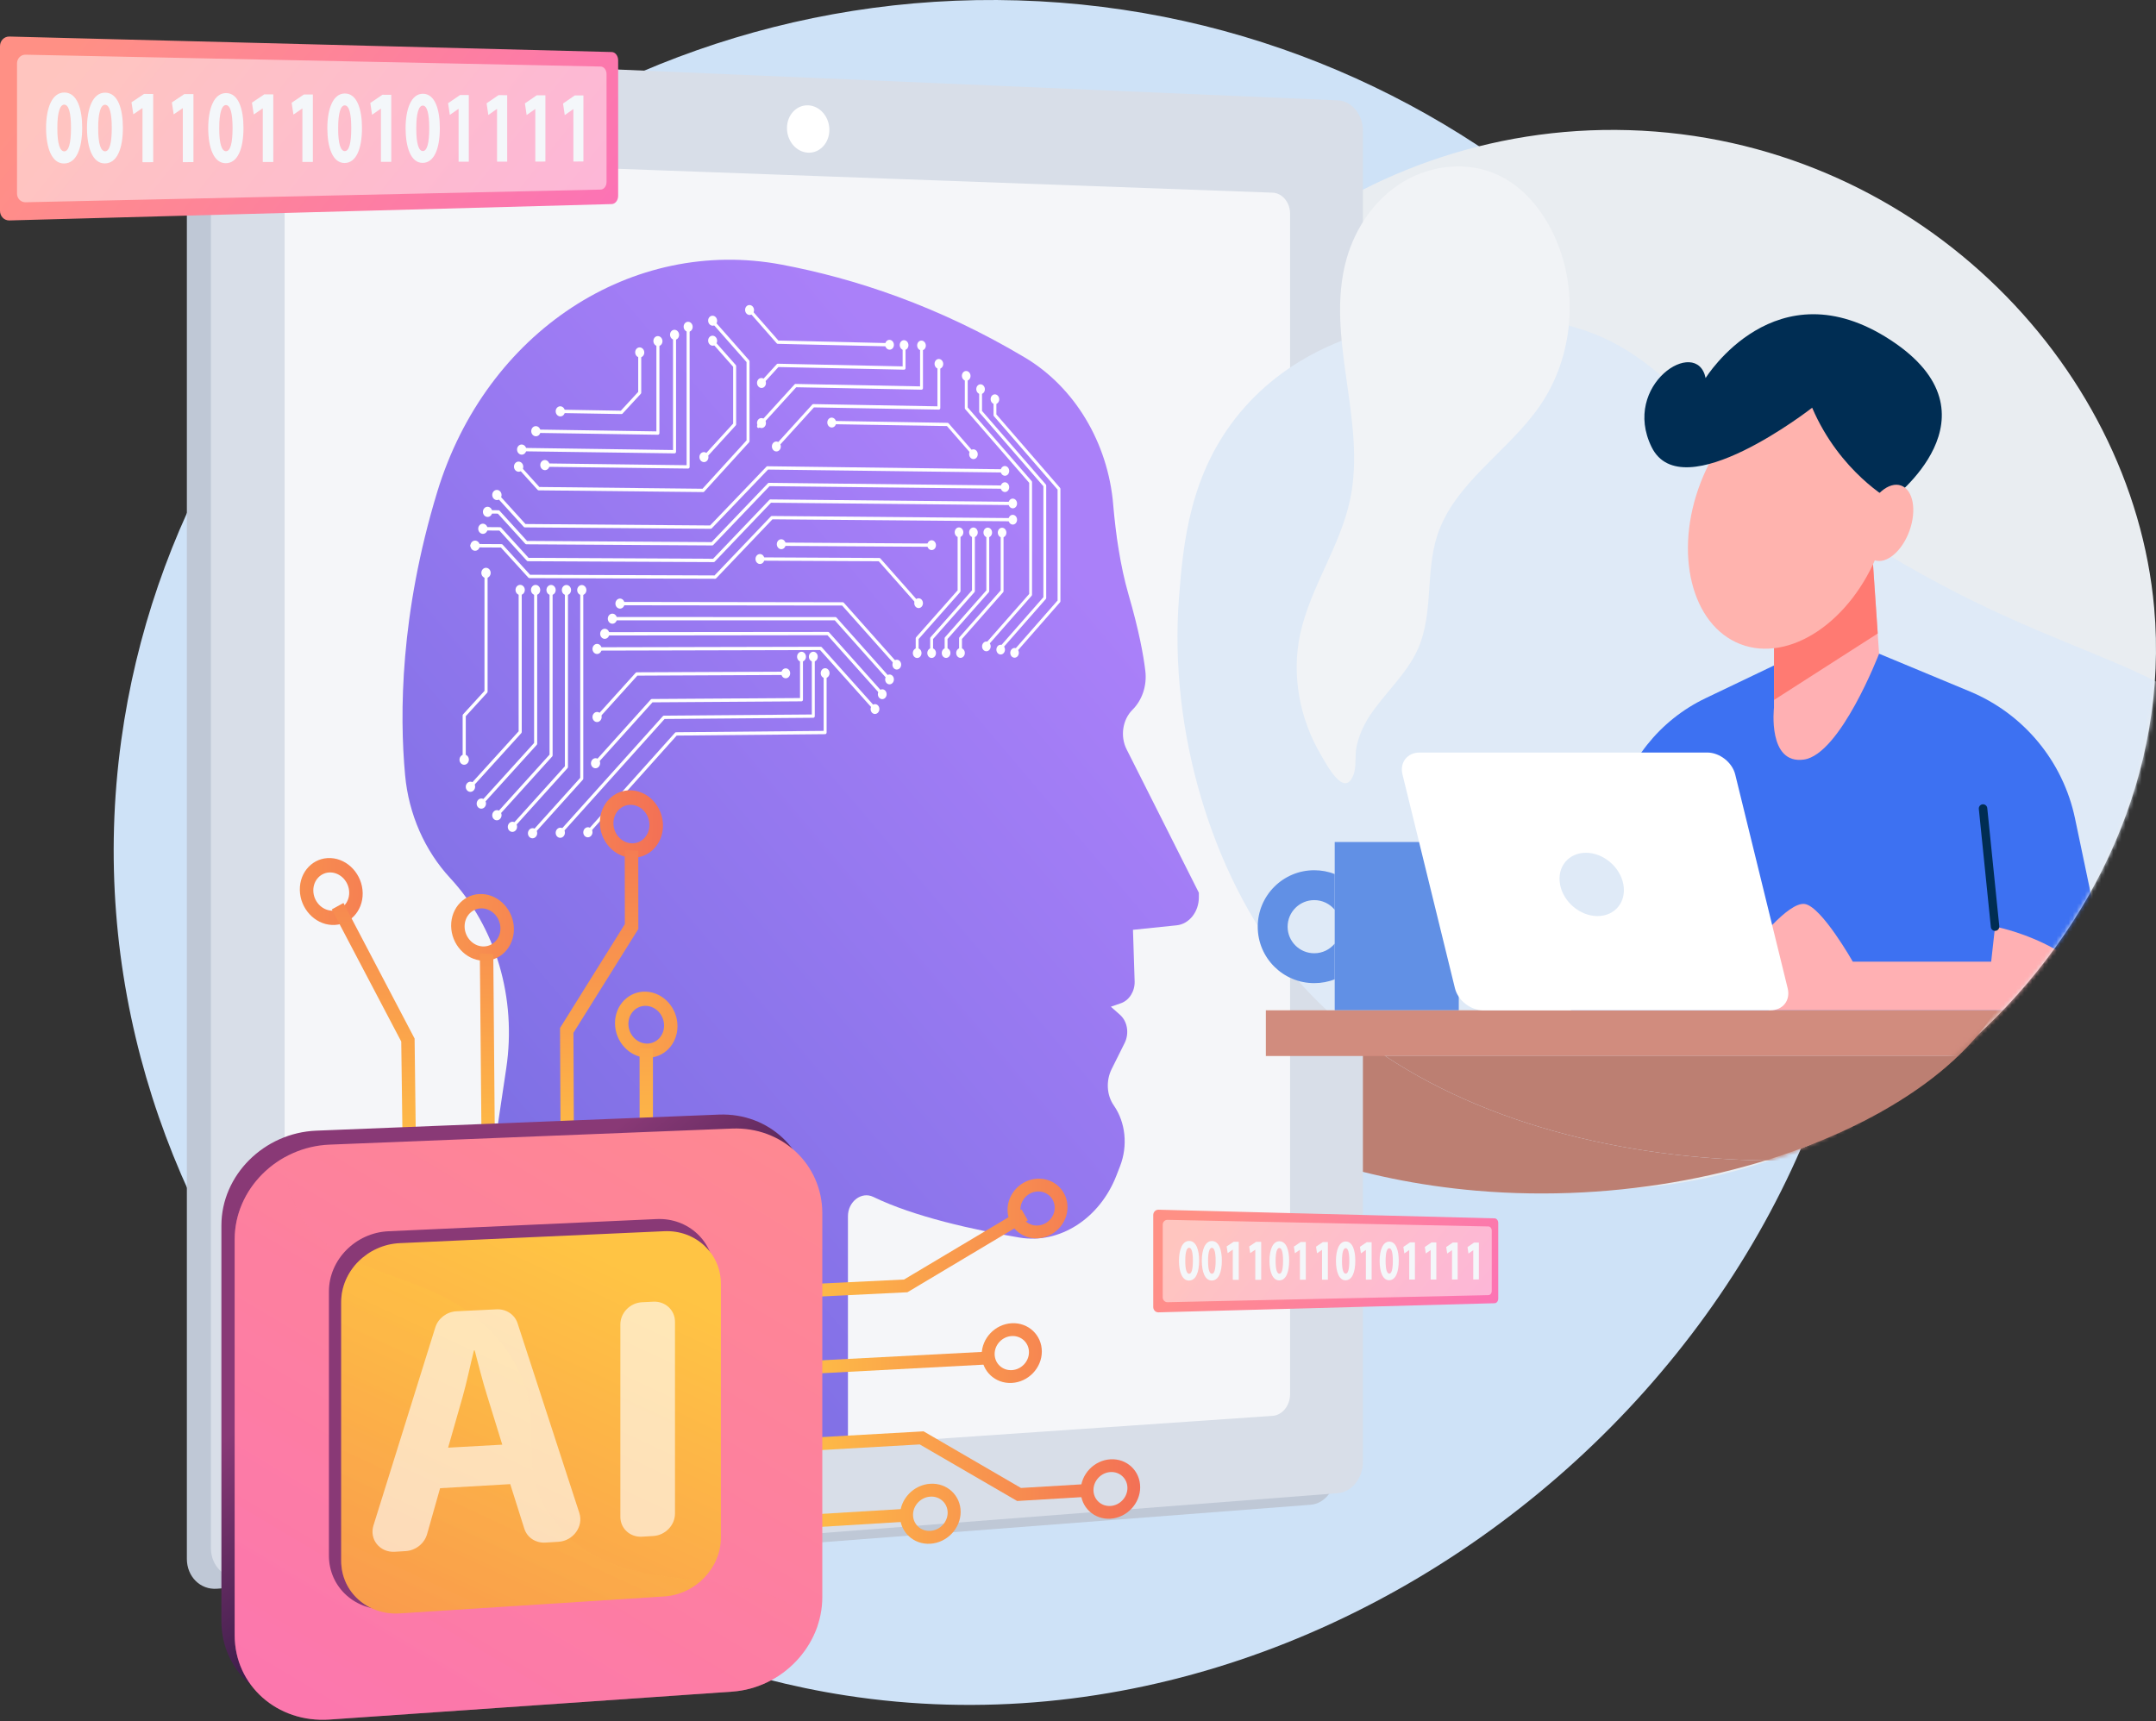 <svg width="531" height="424" viewBox="0 0 531 424" fill="none" xmlns="http://www.w3.org/2000/svg">
<rect x="0" y="0" width="531" height="424" fill="#333333" stroke="none"/>
<path d="M250.722 0.096C140.132 -3.17 44.337 77.074 29.864 182.364C14.04 297.484 101.134 401.065 208.298 417.655C341.593 438.29 470.882 318.914 459.273 189.407C450.527 91.836 363.139 3.416 250.722 0.096Z" fill="#CEE2F7"/>
<path d="M401.17 32.06C332.563 30.03 273.135 79.897 264.157 145.329C254.34 216.869 308.37 281.239 374.852 291.548C457.544 304.372 537.751 230.186 530.549 149.706C525.123 89.071 470.91 34.123 401.17 32.06Z" fill="#E9EDF1"/>
<path d="M386.063 170.028C327.44 169.064 276.66 192.756 268.988 223.842C260.6 257.831 306.768 288.412 363.575 293.31C434.233 299.403 502.768 264.158 496.615 225.922C491.978 197.114 445.655 171.008 386.063 170.028Z" fill="#BC7F72"/>
<path d="M322.812 28.05L53.439 16.31C49.348 16.132 46.023 19.532 46.023 23.904V384.02C46.023 388.392 49.348 391.681 53.439 391.367L322.812 370.678C326.218 370.417 328.972 366.982 328.972 363.006V35.517C328.972 31.541 326.218 28.198 322.812 28.05Z" fill="#BFC8D6"/>
<path d="M329.493 24.72L59.38 13.155C55.278 12.979 51.945 16.386 51.945 20.764V381.359C51.945 385.737 55.278 389.028 59.381 388.711L329.493 367.832C332.908 367.568 335.671 364.127 335.671 360.146V32.194C335.671 28.212 332.908 24.866 329.493 24.72Z" fill="#D8DEE8"/>
<path d="M193.82 31.567C193.82 34.794 196.164 37.499 199.051 37.61C201.932 37.721 204.263 35.203 204.263 31.989C204.263 28.773 201.932 26.069 199.051 25.947C196.164 25.825 193.82 28.341 193.82 31.567Z" fill="white"/>
<path opacity="0.74" d="M75.171 365.12L313.427 348.782C315.805 348.619 317.729 346.25 317.729 343.491V52.615C317.729 49.856 315.805 47.549 313.427 47.462L75.171 38.775C72.378 38.673 70.109 41.02 70.109 44.018V360.04C70.109 363.037 72.378 365.312 75.171 365.12Z" fill="white"/>
<path opacity="0.51" d="M240.333 163.357C249.417 160.797 252.133 165.153 259.375 161.687C267.991 157.563 274.343 146.841 275.403 136.215C276.905 121.141 267.39 109.735 260.776 101.806C245.343 83.306 226.053 78.243 220.322 76.829C212.452 74.886 177.729 67.662 148.841 94.078C128.045 113.095 122.871 137.962 121.426 145.412C119.317 156.288 112.695 190.438 129.855 202.985C139.827 210.275 155.548 208.528 165.354 201.568C172.488 196.504 171.02 193.167 177.991 188.225C191.691 178.514 201.101 189.747 216.72 182.086C228.936 176.095 227.819 166.884 240.333 163.357Z" fill="white"/>
<path d="M109.75 363.214L124.687 263.145C127.265 245.868 122.16 228.501 110.888 216.319C104.62 209.546 100.658 200.596 99.771 190.944C98.384 175.872 98.551 151.245 107.666 121.249C119.719 81.589 155.81 58.269 192.508 65.189C210.439 68.57 231.064 75.335 252.438 88.085C264.593 95.336 272.871 108.94 274.178 124.345C274.785 131.508 275.91 139.44 277.952 146.488C280.519 155.345 281.631 161.407 282.09 165.342C282.506 168.911 281.296 172.484 278.917 174.847L278.917 174.848C276.463 177.285 275.853 181.376 277.467 184.58L295.266 219.914V221.061C295.266 224.615 292.881 227.623 289.806 227.94L279.04 229.049L279.449 241.735C279.528 244.185 278.127 246.423 276.065 247.136L273.591 247.992L275.848 249.991C277.683 251.615 278.165 254.573 276.982 256.946L273.795 263.337C272.352 266.232 272.559 269.786 274.317 272.308C277.223 276.478 277.816 282.237 275.858 287.274L274.969 289.564C270.845 300.176 260.996 306.533 251.098 304.864C239.797 302.959 225.187 299.753 215.067 294.837C212.177 293.433 208.84 295.996 208.84 299.6V356.391L109.75 363.214Z" fill="url(#paint0_linear_3474_3783)"/>
<path d="M130.393 142.415L176.133 142.571C176.228 142.571 176.319 142.532 176.387 142.46L190.246 127.929L249.876 128.427C250.07 128.429 250.227 128.251 250.227 128.03C250.227 127.809 250.07 127.629 249.876 127.628L190.1 127.111C190.006 127.111 189.916 127.15 189.849 127.221L175.986 141.75L130.551 141.582L123.797 134.17C123.725 134.092 123.628 134.047 123.526 134.047L116.244 134.002C116.031 134.001 115.859 134.187 115.859 134.418C115.859 134.649 116.031 134.837 116.244 134.838L123.368 134.88L130.124 142.292C130.196 142.37 130.292 142.414 130.393 142.415Z" fill="white"/>
<path d="M130.021 138.249L175.773 138.469C175.867 138.469 175.958 138.429 176.027 138.357L189.888 123.844L249.884 124.428C250.078 124.43 250.236 124.252 250.236 124.031C250.236 123.81 250.078 123.63 249.884 123.628L189.743 123.026C189.649 123.025 189.559 123.064 189.491 123.136L175.625 137.648L130.179 137.417L123.423 129.995C123.351 129.917 123.254 129.872 123.152 129.871L118.556 129.836C118.344 129.835 118.172 130.021 118.172 130.252C118.172 130.482 118.344 130.671 118.556 130.672L122.994 130.704L129.752 138.126C129.823 138.204 129.92 138.249 130.021 138.249Z" fill="white"/>
<path d="M129.645 134.084L175.408 134.366C175.503 134.367 175.594 134.327 175.662 134.255L189.528 119.759L247.516 120.403C247.711 120.405 247.868 120.228 247.868 120.007C247.868 119.786 247.711 119.605 247.516 119.603L189.382 118.941C189.288 118.94 189.198 118.979 189.13 119.051L175.261 133.545L129.803 133.253L123.045 125.82C122.973 125.741 122.876 125.696 122.775 125.695L120.094 125.672C119.882 125.67 119.711 125.855 119.711 126.086C119.711 126.317 119.882 126.505 120.094 126.507L122.616 126.529L129.376 133.961C129.448 134.039 129.544 134.083 129.645 134.084Z" fill="white"/>
<path d="M129.263 129.917L175.037 130.262C175.132 130.263 175.223 130.224 175.291 130.152L189.16 115.673L247.515 116.401C247.709 116.403 247.867 116.226 247.867 116.005C247.867 115.784 247.709 115.603 247.515 115.6L189.014 114.855C188.921 114.853 188.83 114.892 188.763 114.963L174.89 129.441L129.421 129.085L122.661 121.643C122.512 121.478 122.269 121.476 122.12 121.637C121.97 121.799 121.97 122.063 122.12 122.228L128.994 129.793C129.065 129.872 129.162 129.916 129.263 129.917Z" fill="white"/>
<path d="M131.154 205.675C131.251 205.673 131.348 205.631 131.423 205.548L143.547 192.074C143.618 191.996 143.657 191.89 143.657 191.78V145.361C143.657 145.132 143.489 144.946 143.28 144.945C143.071 144.945 142.903 145.13 142.903 145.359V191.618L130.885 204.969C130.736 205.134 130.736 205.398 130.885 205.558C130.959 205.638 131.056 205.677 131.154 205.675Z" fill="white"/>
<path d="M126.202 204.094C126.3 204.092 126.397 204.05 126.472 203.967L139.771 189.219C139.842 189.14 139.882 189.034 139.882 188.924V145.351C139.882 145.122 139.713 144.936 139.503 144.936C139.294 144.935 139.125 145.12 139.125 145.35V188.761L125.932 203.387C125.783 203.552 125.783 203.816 125.932 203.976C126.007 204.057 126.105 204.096 126.202 204.094Z" fill="white"/>
<path d="M122.391 201.237C122.488 201.235 122.586 201.193 122.661 201.11L135.993 186.356C136.064 186.277 136.104 186.171 136.104 186.061V145.342C136.104 145.113 135.935 144.926 135.725 144.926C135.515 144.925 135.346 145.111 135.346 145.34V185.897L122.12 200.529C121.97 200.694 121.97 200.958 122.12 201.119C122.195 201.199 122.293 201.238 122.391 201.237Z" fill="white"/>
<path d="M118.556 198.372C118.654 198.371 118.752 198.329 118.827 198.246L132.193 183.486C132.264 183.407 132.304 183.301 132.304 183.19V145.333C132.304 145.103 132.134 144.917 131.924 144.916C131.714 144.916 131.544 145.101 131.544 145.331V183.026L118.284 197.663C118.134 197.829 118.134 198.093 118.284 198.254C118.359 198.335 118.457 198.374 118.556 198.372Z" fill="white"/>
<path d="M115.869 194.23C115.967 194.229 116.065 194.187 116.14 194.104L128.387 180.608C128.458 180.53 128.498 180.423 128.498 180.313V145.324C128.498 145.093 128.328 144.907 128.117 144.906C127.906 144.906 127.736 145.092 127.736 145.322V180.147L115.597 193.52C115.447 193.685 115.447 193.95 115.597 194.111C115.672 194.192 115.77 194.232 115.869 194.23Z" fill="white"/>
<path d="M215.503 175.073C215.595 175.072 215.687 175.032 215.757 174.953C215.898 174.794 215.898 174.538 215.757 174.381L202.394 159.442C202.326 159.366 202.234 159.323 202.137 159.323L147.064 159.445C146.856 159.445 146.688 159.63 146.688 159.859C146.688 160.088 146.856 160.273 147.064 160.273L201.987 160.137L215.249 174.957C215.319 175.035 215.411 175.074 215.503 175.073Z" fill="white"/>
<path d="M217.293 171.421C217.385 171.421 217.477 171.38 217.547 171.301C217.687 171.142 217.687 170.886 217.547 170.729L204.2 155.783C204.132 155.707 204.04 155.664 203.944 155.664L148.939 155.717C148.731 155.717 148.562 155.903 148.562 156.131C148.562 156.36 148.731 156.545 148.939 156.545L203.794 156.477L217.039 171.304C217.109 171.383 217.201 171.422 217.293 171.421Z" fill="white"/>
<path d="M219.091 167.773C219.183 167.772 219.275 167.732 219.345 167.653C219.485 167.495 219.485 167.239 219.345 167.082L206.014 152.128C205.946 152.052 205.854 152.009 205.758 152.009L150.821 151.994C150.613 151.994 150.445 152.179 150.445 152.408C150.445 152.636 150.613 152.821 150.821 152.821L205.608 152.821L218.838 167.656C218.908 167.734 218.999 167.773 219.091 167.773Z" fill="white"/>
<path d="M220.882 164.129C220.974 164.128 221.065 164.088 221.135 164.009C221.275 163.851 221.275 163.595 221.135 163.438L207.821 148.477C207.753 148.401 207.661 148.358 207.565 148.358L152.695 148.275C152.488 148.275 152.32 148.46 152.32 148.688C152.32 148.917 152.488 149.102 152.695 149.102L207.415 149.169L220.629 164.011C220.699 164.09 220.79 164.129 220.882 164.129Z" fill="white"/>
<path d="M249.666 161.218C249.756 161.218 249.846 161.179 249.915 161.1L261.068 148.371C261.134 148.297 261.17 148.195 261.17 148.09V120.455C261.17 120.349 261.134 120.247 261.068 120.172L245.4 102.091V98.351C245.4 98.13 245.243 97.948 245.048 97.944C244.853 97.941 244.695 98.117 244.695 98.338V102.244C244.695 102.351 244.732 102.453 244.799 102.529L260.473 120.612V147.923L249.418 160.536C249.281 160.693 249.281 160.946 249.418 161.102C249.486 161.18 249.576 161.218 249.666 161.218Z" fill="white"/>
<path d="M246.139 160.428C246.229 160.427 246.319 160.388 246.388 160.309L257.569 147.568C257.634 147.493 257.671 147.392 257.671 147.286V119.618C257.671 119.512 257.634 119.411 257.569 119.335L241.863 101.227V95.88C241.863 95.658 241.705 95.476 241.51 95.472C241.314 95.468 241.156 95.644 241.156 95.866V101.381C241.156 101.487 241.193 101.59 241.26 101.666L256.972 119.775V147.12L245.89 159.745C245.753 159.901 245.753 160.155 245.89 160.311C245.959 160.389 246.049 160.428 246.139 160.428Z" fill="white"/>
<path d="M242.62 159.635C242.71 159.635 242.801 159.595 242.87 159.517L254.077 146.763C254.143 146.688 254.18 146.587 254.18 146.481V118.78C254.18 118.674 254.143 118.572 254.077 118.496L238.333 100.362V92.599C238.333 92.377 238.175 92.195 237.979 92.191C237.783 92.186 237.625 92.363 237.625 92.585V100.516C237.625 100.622 237.662 100.725 237.729 100.802L253.479 118.937V146.314L242.37 158.951C242.232 159.108 242.232 159.362 242.37 159.518C242.439 159.596 242.53 159.635 242.62 159.635Z" fill="white"/>
<path d="M236.566 161.256C236.761 161.255 236.92 161.075 236.92 160.853V157.405L247.059 145.898C247.125 145.823 247.162 145.721 247.162 145.615V131.206C247.162 130.984 247.004 130.804 246.81 130.803C246.615 130.801 246.458 130.979 246.458 131.201V145.448L236.315 156.955C236.248 157.03 236.211 157.133 236.211 157.239V160.855C236.211 161.077 236.37 161.256 236.566 161.256Z" fill="white"/>
<path d="M233.012 161.266C233.208 161.266 233.367 161.086 233.367 160.863V157.41L243.53 145.89C243.596 145.815 243.634 145.713 243.634 145.607V131.18C243.634 130.958 243.476 130.778 243.281 130.776C243.085 130.775 242.928 130.953 242.928 131.175V145.439L232.76 156.96C232.694 157.036 232.656 157.138 232.656 157.245V160.865C232.656 161.088 232.815 161.267 233.012 161.266Z" fill="white"/>
<path d="M229.45 161.277C229.647 161.276 229.806 161.096 229.806 160.873V157.416L239.994 145.882C240.06 145.806 240.098 145.705 240.098 145.598V131.154C240.098 130.932 239.939 130.752 239.744 130.75C239.548 130.748 239.39 130.927 239.39 131.149V145.43L229.198 156.966C229.131 157.041 229.094 157.143 229.094 157.25V160.875C229.094 161.098 229.253 161.277 229.45 161.277Z" fill="white"/>
<path d="M225.888 161.287C226.086 161.287 226.245 161.106 226.245 160.883V157.422L236.458 145.874C236.525 145.799 236.562 145.697 236.562 145.59V131.128C236.562 130.906 236.403 130.725 236.207 130.724C236.011 130.722 235.853 130.901 235.853 131.123V145.422L225.636 156.971C225.569 157.047 225.531 157.149 225.531 157.256V160.885C225.531 161.108 225.691 161.288 225.888 161.287Z" fill="white"/>
<path d="M226.247 149.193C226.338 149.193 226.429 149.154 226.499 149.075C226.638 148.918 226.638 148.663 226.499 148.505L216.83 137.572C216.763 137.496 216.672 137.452 216.576 137.452L187.179 137.299C186.976 137.298 186.812 137.48 186.812 137.705C186.812 137.931 186.976 138.115 187.179 138.116L216.427 138.26L225.994 149.075C226.064 149.153 226.156 149.193 226.247 149.193Z" fill="white"/>
<path d="M144.799 205.438C144.895 205.436 144.992 205.394 145.066 205.312L166.665 181.201L203.221 180.855C203.421 180.853 203.584 180.67 203.584 180.445V165.821C203.584 165.596 203.421 165.415 203.221 165.416C203.02 165.417 202.858 165.599 202.858 165.824V180.046L166.511 180.38C166.412 180.381 166.318 180.425 166.248 180.503L144.532 204.735C144.385 204.9 144.385 205.162 144.532 205.321C144.606 205.401 144.702 205.439 144.799 205.438Z" fill="white"/>
<path d="M137.988 205.556C138.085 205.554 138.182 205.512 138.256 205.43L163.68 177.112L200.309 176.816C200.509 176.814 200.672 176.631 200.672 176.406V161.767C200.672 161.542 200.51 161.361 200.309 161.361C200.108 161.362 199.945 161.544 199.945 161.769V176.005L163.526 176.29C163.427 176.291 163.333 176.335 163.263 176.413L137.72 204.852C137.572 205.017 137.572 205.28 137.72 205.439C137.794 205.519 137.891 205.558 137.988 205.556Z" fill="white"/>
<path d="M146.673 188.428C146.77 188.427 146.866 188.386 146.94 188.304L160.697 173.014L197.398 172.767C197.6 172.766 197.762 172.583 197.762 172.358V161.775C197.762 161.55 197.599 161.369 197.398 161.369C197.197 161.37 197.034 161.552 197.034 161.777V171.956L160.543 172.191C160.444 172.192 160.349 172.236 160.279 172.313L146.407 187.725C146.26 187.888 146.26 188.15 146.407 188.31C146.481 188.39 146.577 188.43 146.673 188.428Z" fill="white"/>
<path d="M147.064 177.247C147.16 177.246 147.257 177.205 147.33 177.123L156.976 166.438L193.768 166.271C193.969 166.27 194.132 166.087 194.132 165.862C194.132 165.637 193.969 165.455 193.768 165.456L156.821 165.613C156.722 165.614 156.627 165.658 156.557 165.735L146.798 176.542C146.651 176.705 146.651 176.967 146.798 177.128C146.872 177.208 146.968 177.247 147.064 177.247Z" fill="white"/>
<path d="M132.674 120.792L173.175 121.219C173.273 121.22 173.367 121.178 173.437 121.102L184.494 108.953C184.562 108.878 184.601 108.774 184.601 108.666V89.041C184.601 88.933 184.562 88.828 184.494 88.75L175.655 78.719C175.51 78.555 175.276 78.549 175.132 78.706C174.988 78.862 174.988 79.122 175.132 79.286L183.867 89.195V108.486L173.022 120.397L132.832 119.962L127.995 114.615C127.846 114.451 127.604 114.448 127.456 114.609C127.306 114.769 127.306 115.033 127.456 115.198L132.406 120.667C132.477 120.746 132.573 120.791 132.674 120.792Z" fill="white"/>
<path d="M134.2 114.987L169.477 115.427C169.682 115.429 169.847 115.248 169.847 115.021V80.508C169.847 80.281 169.682 80.093 169.477 80.088C169.271 80.083 169.106 80.263 169.106 80.49V114.6L134.2 114.155C133.99 114.153 133.82 114.336 133.82 114.566C133.82 114.796 133.99 114.984 134.2 114.987Z" fill="white"/>
<path d="M128.49 111.168L166.131 111.684C166.337 111.686 166.503 111.505 166.503 111.277V82.485C166.503 82.257 166.337 82.07 166.131 82.064C165.926 82.06 165.76 82.24 165.76 82.467V110.856L128.49 110.334C128.28 110.331 128.109 110.515 128.109 110.746C128.109 110.976 128.28 111.165 128.49 111.168Z" fill="white"/>
<path d="M131.537 106.632L162.037 107.096C162.243 107.099 162.41 106.917 162.41 106.69V84.036C162.41 83.808 162.243 83.62 162.037 83.615C161.831 83.611 161.664 83.791 161.664 84.019V106.266L131.537 105.799C131.327 105.796 131.156 105.98 131.156 106.21C131.156 106.44 131.327 106.628 131.537 106.632Z" fill="white"/>
<path d="M114.33 187.556C114.543 187.553 114.715 187.364 114.715 187.133V176.427L119.977 170.661C120.049 170.582 120.089 170.476 120.089 170.365V141.126C120.089 140.895 119.918 140.708 119.706 140.707C119.494 140.706 119.323 140.892 119.323 141.123V170.196L114.058 175.963C113.986 176.042 113.945 176.148 113.945 176.26V187.141C113.945 187.373 114.117 187.558 114.33 187.556Z" fill="white"/>
<path d="M191.201 110.395C191.295 110.396 191.388 110.358 191.46 110.279L200.463 100.36L231.232 100.904C231.429 100.908 231.588 100.731 231.588 100.508V89.644C231.588 89.421 231.429 89.238 231.232 89.234C231.035 89.229 230.876 89.406 230.876 89.628V100.093L200.312 99.544C200.216 99.542 200.124 99.584 200.056 99.659L190.943 109.695C190.8 109.852 190.8 110.11 190.943 110.271C191.014 110.352 191.108 110.393 191.201 110.395Z" fill="white"/>
<path d="M186.812 105.43C186.906 105.432 186.999 105.393 187.071 105.315L196.101 95.396L226.96 95.993C227.157 95.997 227.317 95.82 227.317 95.597V86.328C227.317 86.106 227.157 85.922 226.96 85.917C226.763 85.913 226.603 86.089 226.603 86.312V95.18L195.95 94.579C195.853 94.577 195.76 94.618 195.692 94.693L186.553 104.729C186.41 104.886 186.41 105.145 186.553 105.307C186.624 105.388 186.718 105.429 186.812 105.43Z" fill="white"/>
<path d="M187.601 94.756C187.695 94.758 187.788 94.72 187.86 94.641L191.717 90.418L222.667 91.067C222.865 91.071 223.025 90.894 223.025 90.671V85.425C223.025 85.201 222.865 85.017 222.667 85.013C222.469 85.008 222.309 85.185 222.309 85.408V90.252L191.565 89.599C191.468 89.597 191.375 89.638 191.307 89.713L187.342 94.054C187.199 94.21 187.199 94.469 187.342 94.631C187.414 94.712 187.507 94.754 187.601 94.756Z" fill="white"/>
<path d="M173.37 113.219C173.465 113.22 173.559 113.182 173.632 113.103L181.195 104.812C181.264 104.736 181.303 104.633 181.303 104.524V90.199C181.303 90.09 181.264 89.986 181.195 89.907L175.664 83.64C175.52 83.476 175.286 83.471 175.142 83.628C174.998 83.785 174.998 84.044 175.142 84.208L180.567 90.353V104.343L173.108 112.515C172.964 112.674 172.964 112.934 173.108 113.096C173.181 113.177 173.275 113.218 173.37 113.219Z" fill="white"/>
<path d="M239.755 112.291C239.845 112.292 239.936 112.254 240.005 112.177C240.143 112.022 240.143 111.768 240.005 111.61L233.625 104.282C233.558 104.205 233.468 104.161 233.374 104.16L204.675 103.684C204.475 103.68 204.312 103.859 204.312 104.084C204.312 104.308 204.475 104.492 204.675 104.496L233.227 104.962L239.505 112.17C239.574 112.249 239.664 112.29 239.755 112.291Z" fill="white"/>
<path d="M191.562 84.704L219.08 85.334C219.278 85.339 219.439 85.162 219.439 84.938C219.439 84.715 219.278 84.531 219.08 84.526L191.713 83.892L184.861 76.086C184.718 75.922 184.485 75.916 184.342 76.072C184.199 76.228 184.199 76.487 184.342 76.65L191.303 84.579C191.372 84.657 191.464 84.702 191.562 84.704Z" fill="white"/>
<path d="M137.988 101.747L153.063 102.002C153.162 102.003 153.258 101.961 153.328 101.885L157.82 97.011C157.89 96.935 157.93 96.831 157.93 96.721V86.821C157.93 86.593 157.762 86.405 157.556 86.4C157.349 86.396 157.182 86.577 157.182 86.805V96.537L152.908 101.173L137.988 100.917C137.779 100.913 137.609 101.096 137.609 101.326C137.609 101.555 137.779 101.744 137.988 101.747Z" fill="white"/>
<path d="M190.109 109.972C190.109 110.648 190.601 111.203 191.206 111.211C191.812 111.22 192.303 110.679 192.303 110.003C192.303 109.328 191.812 108.773 191.206 108.764C190.601 108.755 190.109 109.296 190.109 109.972Z" fill="white"/>
<path d="M186.445 104.199C186.445 104.876 186.938 105.432 187.545 105.442C188.152 105.452 188.644 104.911 188.644 104.235C188.644 103.558 188.152 103.001 187.545 102.991C186.938 102.981 186.445 103.522 186.445 104.199Z" fill="white"/>
<path d="M186.445 94.324C186.445 95.001 186.938 95.559 187.545 95.571C188.152 95.583 188.644 95.043 188.644 94.367C188.644 93.691 188.152 93.132 187.545 93.12C186.938 93.108 186.445 93.647 186.445 94.324Z" fill="white"/>
<path d="M203.758 104.075C203.758 104.748 204.245 105.302 204.845 105.311C205.445 105.321 205.931 104.784 205.931 104.111C205.931 103.439 205.445 102.885 204.845 102.875C204.245 102.865 203.758 103.402 203.758 104.075Z" fill="white"/>
<path d="M238.688 111.875C238.688 112.54 239.163 113.085 239.749 113.093C240.335 113.101 240.81 112.569 240.81 111.904C240.81 111.24 240.335 110.694 239.749 110.686C239.163 110.677 238.688 111.21 238.688 111.875Z" fill="white"/>
<path d="M230.172 89.613C230.172 90.28 230.65 90.831 231.239 90.844C231.829 90.856 232.307 90.326 232.307 89.659C232.307 88.993 231.829 88.442 231.239 88.429C230.65 88.416 230.172 88.946 230.172 89.613Z" fill="white"/>
<path d="M225.883 85.086C225.883 85.754 226.362 86.306 226.954 86.32C227.545 86.333 228.024 85.803 228.024 85.135C228.024 84.468 227.545 83.915 226.954 83.902C226.362 83.888 225.883 84.418 225.883 85.086Z" fill="white"/>
<path d="M221.594 84.988C221.594 85.657 222.075 86.21 222.668 86.224C223.26 86.237 223.741 85.706 223.741 85.037C223.741 84.369 223.26 83.816 222.668 83.802C222.075 83.788 221.594 84.319 221.594 84.988Z" fill="white"/>
<path d="M218.008 84.905C218.008 85.575 218.49 86.128 219.084 86.142C219.679 86.155 220.16 85.624 220.16 84.954C220.16 84.285 219.679 83.731 219.084 83.717C218.49 83.703 218.008 84.235 218.008 84.905Z" fill="white"/>
<path d="M183.508 76.339C183.508 77.017 184.001 77.579 184.61 77.594C185.218 77.609 185.711 77.073 185.711 76.396C185.711 75.719 185.218 75.157 184.61 75.141C184.001 75.125 183.508 75.662 183.508 76.339Z" fill="white"/>
<path d="M236.906 92.57C236.906 93.236 237.382 93.785 237.969 93.797C238.556 93.809 239.031 93.279 239.031 92.614C239.031 91.95 238.556 91.4 237.969 91.388C237.382 91.376 236.906 91.905 236.906 92.57Z" fill="white"/>
<path d="M240.445 95.853C240.445 96.517 240.92 97.065 241.506 97.076C242.091 97.088 242.565 96.558 242.565 95.894C242.565 95.23 242.091 94.682 241.506 94.67C240.92 94.659 240.445 95.188 240.445 95.853Z" fill="white"/>
<path d="M243.984 98.326C243.984 98.99 244.458 99.537 245.042 99.547C245.626 99.558 246.099 99.028 246.099 98.365C246.099 97.702 245.626 97.155 245.042 97.144C244.458 97.133 243.984 97.662 243.984 98.326Z" fill="white"/>
<path d="M246.445 115.986C246.445 116.65 246.918 117.193 247.501 117.2C248.084 117.207 248.556 116.676 248.556 116.013C248.556 115.35 248.084 114.806 247.501 114.799C246.918 114.792 246.445 115.323 246.445 115.986Z" fill="white"/>
<path d="M246.445 119.992C246.445 120.655 246.918 121.198 247.501 121.204C248.084 121.21 248.556 120.678 248.556 120.015C248.556 119.352 248.084 118.81 247.501 118.803C246.918 118.796 246.445 119.328 246.445 119.992Z" fill="white"/>
<path d="M248.383 124.014C248.383 124.677 248.855 125.218 249.437 125.224C250.02 125.229 250.491 124.697 250.491 124.035C250.491 123.372 250.02 122.83 249.437 122.824C248.855 122.818 248.383 123.351 248.383 124.014Z" fill="white"/>
<path d="M248.383 128.014C248.383 128.677 248.855 129.218 249.437 129.223C250.02 129.228 250.491 128.695 250.491 128.032C250.491 127.37 250.02 126.828 249.437 126.823C248.855 126.818 248.383 127.351 248.383 128.014Z" fill="white"/>
<path d="M186.07 137.701C186.07 138.379 186.563 138.93 187.17 138.933C187.778 138.935 188.269 138.389 188.269 137.713C188.269 137.036 187.778 136.485 187.17 136.481C186.563 136.478 186.07 137.024 186.07 137.701Z" fill="white"/>
<path d="M225.172 148.586C225.172 149.254 225.652 149.796 226.243 149.797C226.835 149.797 227.314 149.257 227.314 148.589C227.314 147.921 226.835 147.379 226.243 147.378C225.652 147.377 225.172 147.918 225.172 148.586Z" fill="white"/>
<path d="M246.806 130.002C246.223 129.997 245.75 130.532 245.75 131.195C245.75 131.859 246.223 132.4 246.806 132.404C247.39 132.408 247.862 131.874 247.862 131.211C247.862 130.548 247.389 130.007 246.806 130.002Z" fill="white"/>
<path d="M243.278 129.975C242.693 129.97 242.219 130.505 242.219 131.169C242.219 131.833 242.693 132.375 243.278 132.379C243.862 132.384 244.336 131.849 244.336 131.185C244.336 130.521 243.862 129.979 243.278 129.975Z" fill="white"/>
<path d="M239.749 129.947C239.163 129.943 238.688 130.478 238.688 131.143C238.688 131.808 239.163 132.351 239.749 132.355C240.335 132.359 240.81 131.824 240.81 131.159C240.81 130.494 240.335 129.952 239.749 129.947Z" fill="white"/>
<path d="M236.197 129.92C235.609 129.915 235.133 130.451 235.133 131.117C235.133 131.783 235.609 132.326 236.197 132.331C236.784 132.335 237.26 131.799 237.26 131.133C237.26 130.468 236.784 129.925 236.197 129.92Z" fill="white"/>
<path d="M236.564 159.65C235.976 159.652 235.5 160.193 235.5 160.859C235.5 161.524 235.976 162.063 236.564 162.061C237.151 162.059 237.627 161.518 237.627 160.853C237.627 160.187 237.151 159.649 236.564 159.65Z" fill="white"/>
<path d="M233.012 159.658C232.423 159.66 231.945 160.201 231.945 160.868C231.945 161.534 232.423 162.073 233.012 162.071C233.6 162.07 234.078 161.528 234.078 160.862C234.078 160.196 233.6 159.657 233.012 159.658Z" fill="white"/>
<path d="M229.452 159.666C228.862 159.667 228.383 160.21 228.383 160.877C228.383 161.544 228.862 162.084 229.452 162.082C230.042 162.08 230.52 161.538 230.52 160.871C230.52 160.204 230.042 159.665 229.452 159.666Z" fill="white"/>
<path d="M225.892 159.674C225.3 159.675 224.82 160.218 224.82 160.886C224.82 161.555 225.3 162.095 225.892 162.093C226.483 162.091 226.963 161.548 226.963 160.88C226.963 160.213 226.483 159.673 225.892 159.674Z" fill="white"/>
<path d="M242.934 158.031C242.349 158.032 241.875 158.572 241.875 159.236C241.875 159.901 242.349 160.438 242.934 160.436C243.519 160.435 243.993 159.895 243.993 159.232C243.993 158.568 243.519 158.03 242.934 158.031Z" fill="white"/>
<path d="M246.455 158.826C245.872 158.827 245.398 159.366 245.398 160.03C245.398 160.693 245.872 161.23 246.455 161.228C247.038 161.227 247.511 160.688 247.511 160.025C247.511 159.362 247.038 158.825 246.455 158.826Z" fill="white"/>
<path d="M249.874 159.619C249.292 159.621 248.82 160.159 248.82 160.822C248.82 161.485 249.292 162.02 249.874 162.019C250.456 162.017 250.928 161.478 250.928 160.816C250.928 160.154 250.456 159.618 249.874 159.619Z" fill="white"/>
<path d="M143.289 144.116C142.663 144.114 142.156 144.67 142.156 145.357C142.156 146.044 142.663 146.602 143.289 146.603C143.914 146.605 144.421 146.049 144.421 145.363C144.421 144.676 143.914 144.118 143.289 144.116Z" fill="white"/>
<path d="M139.511 144.105C138.884 144.104 138.375 144.66 138.375 145.348C138.375 146.036 138.884 146.594 139.511 146.596C140.137 146.597 140.645 146.041 140.645 145.353C140.645 144.666 140.137 144.107 139.511 144.105Z" fill="white"/>
<path d="M135.724 144.095C135.096 144.093 134.586 144.65 134.586 145.339C134.586 146.027 135.096 146.587 135.724 146.588C136.353 146.589 136.862 146.033 136.862 145.344C136.862 144.656 136.353 144.096 135.724 144.095Z" fill="white"/>
<path d="M131.915 144.084C131.285 144.082 130.773 144.64 130.773 145.329C130.773 146.019 131.285 146.579 131.915 146.581C132.545 146.582 133.055 146.024 133.055 145.335C133.055 144.646 132.545 144.086 131.915 144.084Z" fill="white"/>
<path d="M128.113 144.072C127.481 144.07 126.969 144.629 126.969 145.319C126.969 146.01 127.481 146.571 128.113 146.572C128.744 146.573 129.256 146.015 129.256 145.325C129.256 144.635 128.744 144.074 128.113 144.072Z" fill="white"/>
<path d="M119.697 139.871C119.062 139.868 118.547 140.428 118.547 141.12C118.547 141.812 119.062 142.375 119.697 142.377C120.332 142.38 120.847 141.821 120.847 141.129C120.847 140.437 120.332 139.874 119.697 139.871Z" fill="white"/>
<path d="M118.932 129.004C118.297 128.999 117.781 129.556 117.781 130.249C117.781 130.941 118.297 131.506 118.932 131.511C119.568 131.515 120.083 130.958 120.083 130.266C120.082 129.574 119.568 129.009 118.932 129.004Z" fill="white"/>
<path d="M120.088 124.836C119.453 124.83 118.938 125.387 118.938 126.079C118.938 126.771 119.452 127.337 120.088 127.342C120.723 127.348 121.237 126.791 121.237 126.099C121.237 125.407 120.723 124.842 120.088 124.836Z" fill="white"/>
<path d="M117.012 133.17C116.376 133.166 115.859 133.724 115.859 134.417C115.859 135.11 116.375 135.675 117.012 135.679C117.648 135.682 118.164 135.124 118.164 134.431C118.164 133.739 117.648 133.174 117.012 133.17Z" fill="white"/>
<path d="M122.383 120.683C121.749 120.676 121.234 121.231 121.234 121.923C121.234 122.615 121.749 123.181 122.383 123.187C123.017 123.193 123.53 122.638 123.53 121.947C123.53 121.255 123.017 120.689 122.383 120.683Z" fill="white"/>
<path d="M127.73 113.709C127.098 113.701 126.586 114.254 126.586 114.945C126.586 115.635 127.098 116.201 127.73 116.209C128.362 116.217 128.874 115.663 128.874 114.973C128.874 114.283 128.362 113.717 127.73 113.709Z" fill="white"/>
<path d="M134.202 113.324C133.573 113.316 133.062 113.868 133.062 114.557C133.062 115.246 133.573 115.811 134.202 115.819C134.831 115.827 135.341 115.275 135.341 114.586C135.341 113.897 134.831 113.333 134.202 113.324Z" fill="white"/>
<path d="M128.488 109.501C127.856 109.492 127.344 110.045 127.344 110.735C127.344 111.425 127.856 111.992 128.488 112C129.119 112.009 129.63 111.456 129.63 110.766C129.63 110.077 129.119 109.51 128.488 109.501Z" fill="white"/>
<path d="M131.977 104.975C131.347 104.965 130.836 105.516 130.836 106.205C130.836 106.895 131.347 107.462 131.977 107.471C132.607 107.481 133.118 106.93 133.118 106.241C133.118 105.551 132.607 104.985 131.977 104.975Z" fill="white"/>
<path d="M137.996 100.086C137.369 100.075 136.859 100.624 136.859 101.312C136.859 102.001 137.369 102.567 137.996 102.577C138.624 102.588 139.132 102.039 139.132 101.351C139.132 100.663 138.623 100.097 137.996 100.086Z" fill="white"/>
<path d="M157.56 85.576C156.94 85.562 156.438 86.105 156.438 86.789C156.438 87.472 156.94 88.037 157.56 88.051C158.179 88.064 158.681 87.521 158.681 86.838C158.681 86.154 158.179 85.589 157.56 85.576Z" fill="white"/>
<path d="M162.041 82.791C161.423 82.777 160.922 83.319 160.922 84.001C160.922 84.684 161.423 85.249 162.041 85.263C162.658 85.277 163.158 84.735 163.158 84.053C163.158 83.371 162.658 82.806 162.041 82.791Z" fill="white"/>
<path d="M166.139 81.242C165.523 81.227 165.023 81.768 165.023 82.45C165.023 83.131 165.523 83.696 166.139 83.71C166.755 83.724 167.254 83.183 167.254 82.502C167.254 81.82 166.755 81.256 166.139 81.242Z" fill="white"/>
<path d="M169.488 79.267C168.873 79.252 168.375 79.792 168.375 80.473C168.375 81.154 168.873 81.718 169.488 81.732C170.103 81.747 170.6 81.207 170.6 80.526C170.6 79.846 170.102 79.282 169.488 79.267Z" fill="white"/>
<path d="M175.515 82.697C174.903 82.682 174.406 83.222 174.406 83.901C174.406 84.581 174.903 85.143 175.515 85.157C176.127 85.171 176.623 84.632 176.623 83.952C176.623 83.273 176.127 82.711 175.515 82.697Z" fill="white"/>
<path d="M175.515 77.775C174.903 77.759 174.406 78.298 174.406 78.978C174.406 79.657 174.903 80.22 175.515 80.235C176.127 80.25 176.623 79.712 176.623 79.032C176.623 78.353 176.127 77.79 175.515 77.775Z" fill="white"/>
<path d="M173.368 111.372C172.755 111.364 172.258 111.908 172.258 112.588C172.258 113.269 172.755 113.826 173.368 113.834C173.981 113.842 174.478 113.298 174.478 112.618C174.478 111.938 173.981 111.381 173.368 111.372Z" fill="white"/>
<path d="M147.052 158.616C146.428 158.617 145.922 159.175 145.922 159.861C145.922 160.547 146.428 161.102 147.052 161.1C147.676 161.099 148.181 160.541 148.181 159.856C148.181 159.17 147.676 158.615 147.052 158.616Z" fill="white"/>
<path d="M148.941 154.89C148.318 154.89 147.812 155.446 147.812 156.132C147.812 156.818 148.318 157.373 148.941 157.372C149.564 157.371 150.069 156.815 150.069 156.13C150.069 155.444 149.564 154.889 148.941 154.89Z" fill="white"/>
<path d="M150.822 151.167C150.2 151.167 149.695 151.722 149.695 152.407C149.695 153.093 150.2 153.648 150.822 153.648C151.444 153.648 151.949 153.093 151.949 152.408C151.949 151.723 151.444 151.167 150.822 151.167Z" fill="white"/>
<path d="M152.696 147.449C152.074 147.448 151.57 148.003 151.57 148.687C151.57 149.372 152.074 149.928 152.696 149.928C153.317 149.929 153.821 149.375 153.821 148.69C153.821 148.006 153.317 147.45 152.696 147.449Z" fill="white"/>
<path d="M193.517 164.642C192.912 164.644 192.422 165.194 192.422 165.869C192.422 166.545 192.912 167.09 193.517 167.087C194.122 167.085 194.612 166.535 194.612 165.86C194.612 165.185 194.122 164.639 193.517 164.642Z" fill="white"/>
<path d="M147.052 175.384C146.428 175.388 145.922 175.949 145.922 176.635C145.922 177.321 146.428 177.873 147.052 177.868C147.676 177.863 148.181 177.303 148.181 176.617C148.181 175.931 147.676 175.379 147.052 175.384Z" fill="white"/>
<path d="M146.677 186.772C146.053 186.779 145.547 187.34 145.547 188.027C145.547 188.713 146.053 189.263 146.677 189.256C147.301 189.248 147.806 188.686 147.806 188C147.806 187.315 147.301 186.764 146.677 186.772Z" fill="white"/>
<path d="M197.405 160.556C196.802 160.557 196.312 161.105 196.312 161.78C196.312 162.455 196.802 163 197.405 162.998C198.008 162.996 198.497 162.448 198.497 161.774C198.497 161.099 198.008 160.554 197.405 160.556Z" fill="white"/>
<path d="M200.309 160.548C199.707 160.549 199.219 161.097 199.219 161.771C199.219 162.445 199.707 162.99 200.309 162.988C200.911 162.986 201.399 162.438 201.399 161.765C201.399 161.091 200.911 160.546 200.309 160.548Z" fill="white"/>
<path d="M203.221 164.604C202.62 164.606 202.133 165.154 202.133 165.827C202.133 166.501 202.62 167.044 203.221 167.041C203.822 167.038 204.309 166.491 204.309 165.818C204.309 165.145 203.822 164.601 203.221 164.604Z" fill="white"/>
<path d="M215.501 173.455C214.905 173.459 214.422 174.006 214.422 174.677C214.422 175.348 214.905 175.887 215.501 175.883C216.097 175.878 216.579 175.331 216.579 174.661C216.579 173.99 216.097 173.451 215.501 173.455Z" fill="white"/>
<path d="M217.289 169.804C216.694 169.807 216.211 170.353 216.211 171.023C216.211 171.694 216.694 172.234 217.289 172.23C217.884 172.226 218.366 171.68 218.366 171.01C218.366 170.34 217.884 169.8 217.289 169.804Z" fill="white"/>
<path d="M219.084 166.156C218.49 166.159 218.008 166.704 218.008 167.374C218.008 168.044 218.49 168.584 219.084 168.581C219.679 168.578 220.16 168.033 220.16 167.363C220.16 166.694 219.679 166.154 219.084 166.156Z" fill="white"/>
<path d="M220.872 162.514C220.278 162.516 219.797 163.06 219.797 163.729C219.797 164.399 220.278 164.939 220.872 164.937C221.466 164.934 221.947 164.39 221.947 163.721C221.947 163.052 221.466 162.512 220.872 162.514Z" fill="white"/>
<path d="M144.788 203.779C144.163 203.79 143.656 204.355 143.656 205.042C143.656 205.729 144.163 206.276 144.788 206.265C145.413 206.254 145.919 205.689 145.919 205.003C145.919 204.317 145.413 203.769 144.788 203.779Z" fill="white"/>
<path d="M137.996 203.895C137.369 203.905 136.859 204.472 136.859 205.16C136.859 205.848 137.369 206.397 137.996 206.386C138.624 206.375 139.132 205.808 139.132 205.121C139.132 204.433 138.623 203.884 137.996 203.895Z" fill="white"/>
<path d="M131.165 204.01C130.535 204.02 130.023 204.588 130.023 205.278C130.023 205.968 130.535 206.518 131.165 206.507C131.795 206.496 132.306 205.928 132.306 205.239C132.306 204.549 131.795 203.999 131.165 204.01Z" fill="white"/>
<path d="M126.208 202.426C125.575 202.436 125.062 203.005 125.062 203.696C125.062 204.387 125.575 204.938 126.208 204.927C126.84 204.916 127.353 204.348 127.353 203.657C127.353 202.967 126.84 202.416 126.208 202.426Z" fill="white"/>
<path d="M122.383 199.568C121.749 199.577 121.234 200.146 121.234 200.838C121.234 201.53 121.749 202.082 122.383 202.072C123.017 202.061 123.53 201.493 123.53 200.801C123.53 200.11 123.017 199.558 122.383 199.568Z" fill="white"/>
<path d="M118.55 196.701C117.914 196.71 117.398 197.279 117.398 197.972C117.398 198.665 117.914 199.218 118.55 199.209C119.185 199.199 119.7 198.63 119.7 197.938C119.7 197.246 119.185 196.692 118.55 196.701Z" fill="white"/>
<path d="M115.864 192.557C115.227 192.565 114.711 193.134 114.711 193.827C114.711 194.52 115.227 195.075 115.864 195.066C116.501 195.058 117.017 194.489 117.017 193.796C117.017 193.103 116.501 192.549 115.864 192.557Z" fill="white"/>
<path d="M114.326 185.881C113.689 185.888 113.172 186.456 113.172 187.149C113.172 187.843 113.689 188.399 114.326 188.392C114.964 188.384 115.48 187.816 115.48 187.123C115.48 186.43 114.964 185.874 114.326 185.881Z" fill="white"/>
<path d="M192.412 134.471L229.445 134.699C229.641 134.7 229.801 134.521 229.801 134.299C229.801 134.076 229.641 133.895 229.445 133.894L192.412 133.655C192.21 133.654 192.047 133.835 192.047 134.061C192.047 134.286 192.21 134.47 192.412 134.471Z" fill="white"/>
<path d="M228.383 134.289C228.383 134.957 228.862 135.501 229.452 135.504C230.042 135.508 230.52 134.97 230.52 134.303C230.52 133.636 230.042 133.092 229.452 133.088C228.862 133.084 228.383 133.622 228.383 134.289Z" fill="white"/>
<path d="M191.32 134.056C191.32 134.732 191.811 135.283 192.416 135.286C193.022 135.29 193.512 134.745 193.512 134.07C193.512 133.395 193.022 132.844 192.416 132.84C191.811 132.836 191.32 133.38 191.32 134.056Z" fill="white"/>
<path d="M81.72 227.851C77.459 227.646 73.927 223.794 73.845 219.256C73.763 214.71 77.175 211.172 81.45 211.378C85.725 211.583 89.258 215.454 89.325 220C89.393 224.537 85.981 228.055 81.72 227.851ZM81.508 214.921C79.069 214.804 77.122 216.821 77.167 219.415C77.211 222.007 79.228 224.209 81.662 224.326C84.097 224.443 86.044 222.432 86.004 219.84C85.964 217.246 83.947 215.038 81.508 214.921Z" fill="url(#paint1_linear_3474_3783)"/>
<path d="M118.911 236.658C114.656 236.453 111.157 232.613 111.11 228.091C111.063 223.559 114.497 220.033 118.767 220.238C123.036 220.443 126.535 224.302 126.568 228.833C126.6 233.355 123.166 236.862 118.911 236.658ZM118.798 223.77C116.362 223.653 114.401 225.664 114.426 228.25C114.451 230.833 116.449 233.027 118.88 233.144C121.311 233.261 123.272 231.257 123.251 228.674C123.231 226.088 121.233 223.887 118.798 223.77Z" fill="url(#paint2_linear_3474_3783)"/>
<path d="M155.525 211.291C151.247 211.086 147.755 207.205 147.742 202.633C147.729 198.053 151.21 194.488 155.504 194.694C159.797 194.9 163.288 198.8 163.287 203.38C163.285 207.951 159.804 211.497 155.525 211.291ZM155.508 198.264C153.059 198.147 151.071 200.179 151.077 202.794C151.083 205.404 153.076 207.622 155.521 207.74C157.965 207.857 159.953 205.83 159.952 203.22C159.951 200.606 157.958 198.382 155.508 198.264Z" fill="url(#paint3_linear_3474_3783)"/>
<path d="M159.167 260.552C154.932 260.348 151.478 256.544 151.469 252.063C151.459 247.574 154.908 244.082 159.158 244.286C163.408 244.49 166.862 248.313 166.857 252.802C166.853 257.282 163.403 260.755 159.167 260.552ZM159.16 247.785C156.736 247.668 154.767 249.66 154.771 252.222C154.774 254.78 156.746 256.955 159.165 257.071C161.586 257.187 163.555 255.202 163.556 252.644C163.556 250.082 161.585 247.901 159.16 247.785Z" fill="url(#paint4_linear_3474_3783)"/>
<path d="M102.466 284.75L99.189 284.593L98.825 256.578L81.719 224.015L84.593 222.441L102.111 255.836L102.466 284.75Z" fill="url(#paint5_linear_3474_3783)"/>
<path d="M121.911 285.684L118.633 285.527L118.18 234.867L121.492 235.026L121.911 285.684Z" fill="url(#paint6_linear_3474_3783)"/>
<path d="M141.371 286.619L138.093 286.461L137.93 253.234L153.893 227.648L153.863 209.437L157.194 209.596L157.212 228.846L141.234 254.42L141.371 286.619Z" fill="url(#paint7_linear_3474_3783)"/>
<path d="M160.82 287.552L157.542 287.395L157.516 258.172L160.813 258.33L160.82 287.552Z" fill="url(#paint8_linear_3474_3783)"/>
<path d="M248.148 298.033C248.148 293.976 251.469 290.533 255.545 290.357C259.614 290.181 262.918 293.327 262.918 297.371C262.918 301.414 259.614 304.857 255.545 305.046C251.469 305.235 248.148 302.089 248.148 298.033ZM259.757 297.512C259.757 295.202 257.869 293.406 255.545 293.508C253.219 293.61 251.325 295.576 251.325 297.89C251.325 300.205 253.219 302.001 255.545 301.894C257.869 301.788 259.757 299.823 259.757 297.512Z" fill="url(#paint9_linear_3474_3783)"/>
<path d="M241.781 333.708C241.781 329.645 245.111 326.172 249.198 325.964C253.278 325.756 256.592 328.882 256.592 332.931C256.592 336.98 253.278 340.453 249.198 340.673C245.111 340.894 241.781 337.77 241.781 333.708ZM253.422 333.097C253.422 330.784 251.528 329 249.198 329.12C246.866 329.24 244.967 331.223 244.967 333.541C244.967 335.858 246.866 337.642 249.198 337.517C251.528 337.393 253.422 335.41 253.422 333.097Z" fill="url(#paint10_linear_3474_3783)"/>
<path d="M266.156 367.241C266.156 363.2 269.451 359.72 273.495 359.484C277.533 359.249 280.812 362.334 280.812 366.362C280.812 370.39 277.533 373.869 273.495 374.117C269.452 374.366 266.156 371.282 266.156 367.241ZM277.675 366.55C277.675 364.249 275.801 362.487 273.495 362.623C271.188 362.76 269.308 364.746 269.308 367.051C269.308 369.357 271.188 371.118 273.495 370.978C275.801 370.837 277.675 368.851 277.675 366.55Z" fill="url(#paint11_linear_3474_3783)"/>
<path d="M221.656 373.35C221.656 369.27 225.015 365.753 229.137 365.509C233.252 365.266 236.595 368.377 236.595 372.443C236.595 376.51 233.253 380.026 229.137 380.282C225.015 380.539 221.656 377.43 221.656 373.35ZM233.398 372.637C233.398 370.314 231.488 368.539 229.137 368.679C226.785 368.82 224.869 370.828 224.869 373.155C224.869 375.483 226.785 377.258 229.137 377.113C231.488 376.968 233.398 374.961 233.398 372.637Z" fill="url(#paint12_linear_3474_3783)"/>
<path d="M196.5 319.653V316.462L222.655 315.199L251.603 297.934L253.143 300.621L223.487 318.333L196.5 319.653Z" fill="url(#paint13_linear_3474_3783)"/>
<path d="M196.5 338.592V335.4L243.378 332.949V336.109L196.5 338.592Z" fill="url(#paint14_linear_3474_3783)"/>
<path d="M196.5 357.531V354.34L227.468 352.596L251.453 366.544L267.734 365.573V368.716L250.517 369.754L226.523 355.82L196.5 357.531Z" fill="url(#paint15_linear_3474_3783)"/>
<path d="M196.5 376.472V373.281L223.785 371.634V374.807L196.5 376.472Z" fill="url(#paint16_linear_3474_3783)"/>
<path d="M177.046 413.277L77.913 420.153C65.028 421.047 54.531 411.741 54.531 399.363V301.873C54.531 289.495 65.028 279.042 77.913 278.527L177.046 274.569C189.34 274.078 199.26 283.416 199.26 295.423V389.995C199.26 402.002 189.34 412.424 177.046 413.277Z" fill="url(#paint17_linear_3474_3783)"/>
<path d="M180.311 416.717L81.179 423.592C68.293 424.486 57.797 415.18 57.797 402.802V305.312C57.797 292.934 68.293 282.481 81.179 281.967L180.311 278.009C192.606 277.518 202.526 286.856 202.526 298.863V393.435C202.526 405.442 192.606 415.864 180.311 416.717Z" fill="url(#paint18_linear_3474_3783)"/>
<path opacity="0.3" d="M136.99 375.249C124.877 360.197 137.075 348.886 124.179 331.727C108.666 311.084 83.372 317.156 73.381 298.275C71.176 294.109 70.215 289.631 70.07 285.105C62.768 289.191 57.797 296.8 57.797 305.313V402.803C57.797 415.181 68.293 424.487 81.179 423.593L180.311 416.717C190.162 416.034 198.473 409.203 201.393 400.349C184.08 382.63 153.809 396.152 136.99 375.249Z" fill="url(#paint19_linear_3474_3783)"/>
<path d="M161.713 392.174L95.654 396.44C87.576 396.962 81.008 391.036 81.008 383.203V318.155C81.008 310.321 87.576 303.673 95.654 303.306L161.713 300.304C169.547 299.948 175.879 305.887 175.879 313.568V377.351C175.879 385.032 169.547 391.668 161.713 392.174Z" fill="url(#paint20_linear_3474_3783)"/>
<path d="M163.588 393.257L98.469 397.434C90.506 397.945 84.031 392.142 84.031 384.472V320.775C84.031 313.105 90.506 306.594 98.469 306.235L163.588 303.296C171.311 302.948 177.553 308.763 177.553 316.284V378.742C177.553 386.263 171.311 392.761 163.588 393.257Z" fill="url(#paint21_linear_3474_3783)"/>
<path opacity="0.3" d="M136.98 375.249C124.868 360.197 137.065 348.885 124.169 331.726C113.982 318.17 99.591 316.133 88.065 310.984C85.573 313.593 84.031 317.045 84.031 320.775V384.472C84.031 392.142 90.506 397.945 98.469 397.434L163.588 393.257C167.044 393.035 170.196 391.606 172.632 389.429C159.612 387.828 146.245 386.762 136.98 375.249Z" fill="url(#paint22_linear_3474_3783)"/>
<g opacity="0.61">
<path d="M108.39 366.601L105.186 377.918C104.529 380.238 102.372 381.948 99.911 382.098L97.239 382.261C93.549 382.486 90.906 379.215 91.986 375.756L107.209 327.001C107.911 324.753 110.03 323.137 112.428 323.02L122.292 322.539C124.67 322.423 126.769 323.817 127.472 325.977L142.689 372.716C143.763 376.014 141.174 379.582 137.542 379.804L134.318 380C131.933 380.146 129.827 378.757 129.14 376.584L125.665 365.601L108.39 366.601ZM123.702 355.875L119.95 343.731C118.877 340.332 117.804 336.067 116.909 332.656L116.73 332.664C115.835 336.169 114.939 340.625 113.953 344.05L110.366 356.619L123.702 355.875Z" fill="white"/>
<path d="M166.241 325.595V372.853C166.241 375.725 163.854 378.199 160.906 378.379L158.143 378.547C155.187 378.727 152.789 376.539 152.789 373.658V326.266C152.789 323.386 155.187 320.934 158.143 320.79L160.906 320.655C163.854 320.511 166.241 322.723 166.241 325.595Z" fill="white"/>
</g>
<path d="M2.308 9.001L150.673 12.818C151.541 12.84 152.243 13.75 152.243 14.851V48.236C152.243 49.336 151.541 50.248 150.673 50.271L2.308 54.302C1.035 54.337 0 53.28 0 51.942V11.364C0 10.026 1.035 8.968 2.308 9.001Z" fill="url(#paint23_linear_3474_3783)"/>
<path opacity="0.48" d="M6.28 13.473L147.937 16.391C148.738 16.408 149.386 17.241 149.386 18.252V44.839C149.386 45.85 148.738 46.684 147.937 46.702L6.28 49.824C5.126 49.85 4.188 48.883 4.188 47.664V15.636C4.187 14.418 5.126 13.449 6.28 13.473Z" fill="white"/>
<path d="M20.24 31.457C20.24 36.679 18.772 40.268 15.761 40.273C12.708 40.278 11.362 36.346 11.344 31.553C11.344 26.655 12.799 22.778 15.852 22.789C19.008 22.8 20.24 26.832 20.24 31.457ZM14.126 31.556C14.108 35.434 14.762 37.282 15.834 37.281C16.905 37.28 17.485 35.356 17.485 31.506C17.485 27.762 16.923 25.784 15.816 25.781C14.799 25.779 14.108 27.625 14.126 31.556Z" fill="#F4F7FA"/>
<path d="M30.265 31.466C30.265 36.673 28.806 40.251 25.813 40.256C22.778 40.261 21.44 36.341 21.422 31.562C21.422 26.679 22.869 22.814 25.903 22.824C29.04 22.835 30.265 26.855 30.265 31.466ZM24.188 31.564C24.17 35.431 24.82 37.273 25.885 37.273C26.95 37.272 27.527 35.353 27.527 31.515C27.527 27.782 26.968 25.81 25.867 25.807C24.857 25.805 24.17 27.645 24.188 31.564Z" fill="#F4F7FA"/>
<path d="M35.095 26.633H35.059L32.832 28.155L32.383 25.203L35.472 23.142L37.731 23.149V39.951L35.095 39.956L35.095 26.633Z" fill="#F4F7FA"/>
<path d="M45.024 26.657H44.988L42.775 28.174L42.328 25.231L45.399 23.176L47.645 23.183V39.936L45.025 39.94L45.024 26.657Z" fill="#F4F7FA"/>
<path d="M59.968 31.493C59.968 36.654 58.535 40.2 55.595 40.205C52.614 40.211 51.299 36.325 51.281 31.588C51.281 26.748 52.703 22.918 55.684 22.928C58.765 22.939 59.968 26.923 59.968 31.493ZM53.998 31.591C53.981 35.424 54.62 37.249 55.666 37.248C56.712 37.248 57.279 35.346 57.279 31.542C57.279 27.842 56.729 25.887 55.648 25.885C54.655 25.882 53.981 27.706 53.998 31.591Z" fill="#F4F7FA"/>
<path d="M64.719 26.704L64.684 26.704L62.496 28.212L62.055 25.286L65.089 23.243L67.309 23.251V39.904L64.719 39.909V26.704Z" fill="#F4F7FA"/>
<path d="M74.477 26.726L74.442 26.726L72.267 28.23L71.828 25.312L74.845 23.275L77.052 23.283V39.888L74.477 39.892V26.726Z" fill="#F4F7FA"/>
<path d="M89.152 31.519C89.152 36.635 87.744 40.15 84.855 40.155C81.926 40.16 80.634 36.309 80.617 31.614C80.617 26.816 82.014 23.019 84.942 23.029C87.971 23.04 89.152 26.989 89.152 31.519ZM83.287 31.616C83.269 35.415 83.897 37.225 84.925 37.224C85.953 37.223 86.51 35.338 86.51 31.568C86.51 27.9 85.97 25.963 84.908 25.96C83.932 25.957 83.269 27.766 83.287 31.616Z" fill="#F4F7FA"/>
<path d="M93.821 26.772H93.786L91.636 28.267L91.203 25.367L94.185 23.342L96.366 23.349V39.857L93.821 39.861V26.772Z" fill="#F4F7FA"/>
<path d="M108.327 31.537C108.327 36.623 106.935 40.117 104.08 40.122C101.185 40.127 99.908 36.298 99.891 31.63C99.891 26.861 101.271 23.086 104.166 23.096C107.159 23.106 108.327 27.033 108.327 31.537ZM102.529 31.633C102.512 35.41 103.133 37.209 104.149 37.208C105.164 37.207 105.715 35.334 105.715 31.585C105.715 27.939 105.181 26.012 104.131 26.01C103.167 26.007 102.512 27.805 102.529 31.633Z" fill="#F4F7FA"/>
<path d="M112.947 26.817H112.913L110.788 28.303L110.359 25.42L113.306 23.406L115.462 23.414V39.826L112.947 39.83V26.817Z" fill="#F4F7FA"/>
<path d="M122.417 26.839H122.382L120.27 28.321L119.844 25.446L122.774 23.439L124.917 23.445V39.811L122.417 39.815L122.417 26.839Z" fill="#F4F7FA"/>
<path d="M131.839 26.862H131.805L129.705 28.34L129.281 25.473L132.195 23.471L134.326 23.478V39.796L131.839 39.8L131.839 26.862Z" fill="#F4F7FA"/>
<path d="M141.215 26.883H141.181L139.093 28.357L138.672 25.498L141.568 23.502L143.687 23.509V39.78L141.215 39.784V26.883Z" fill="#F4F7FA"/>
<path d="M285.32 298L368.124 300.131C368.608 300.143 369 300.651 369 301.265V319.898C369 320.512 368.608 321.021 368.124 321.034L285.32 323.284C284.609 323.303 284.031 322.713 284.031 321.967V299.319C284.031 298.573 284.609 297.982 285.32 298Z" fill="url(#paint24_linear_3474_3783)"/>
<path opacity="0.48" d="M287.535 300.496L366.596 302.125C367.043 302.134 367.404 302.599 367.404 303.164V318.002C367.404 318.566 367.043 319.032 366.596 319.042L287.535 320.784C286.891 320.799 286.367 320.259 286.367 319.579V301.703C286.367 301.023 286.891 300.483 287.535 300.496Z" fill="white"/>
<path d="M295.332 310.533C295.332 313.448 294.513 315.45 292.833 315.453C291.129 315.456 290.377 313.262 290.367 310.587C290.367 307.853 291.179 305.689 292.883 305.695C294.645 305.701 295.332 307.952 295.332 310.533ZM291.92 310.588C291.91 312.753 292.275 313.784 292.873 313.783C293.471 313.783 293.795 312.709 293.795 310.561C293.795 308.471 293.481 307.367 292.863 307.365C292.296 307.364 291.91 308.394 291.92 310.588Z" fill="#F4F7FA"/>
<path d="M300.928 310.538C300.928 313.444 300.113 315.441 298.443 315.444C296.749 315.447 296.002 313.259 295.992 310.591C295.992 307.866 296.8 305.709 298.493 305.715C300.244 305.721 300.928 307.965 300.928 310.538ZM297.536 310.593C297.526 312.751 297.889 313.779 298.483 313.779C299.077 313.778 299.399 312.707 299.399 310.566C299.399 308.482 299.087 307.381 298.473 307.38C297.909 307.378 297.526 308.406 297.536 310.593Z" fill="#F4F7FA"/>
<path d="M303.623 307.841H303.603L302.36 308.69L302.109 307.043L303.833 305.893L305.094 305.897V315.274L303.623 315.277L303.623 307.841Z" fill="#F4F7FA"/>
<path d="M309.161 307.854H309.141L307.905 308.701L307.656 307.058L309.37 305.911L310.624 305.915V315.265L309.161 315.267L309.161 307.854Z" fill="#F4F7FA"/>
<path d="M317.505 310.553C317.505 313.433 316.705 315.413 315.064 315.415C313.4 315.418 312.666 313.25 312.656 310.606C312.656 307.905 313.45 305.767 315.113 305.772C316.833 305.779 317.505 308.002 317.505 310.553ZM314.173 310.607C314.163 312.747 314.519 313.766 315.103 313.765C315.687 313.765 316.003 312.703 316.003 310.58C316.003 308.515 315.697 307.424 315.094 307.423C314.539 307.421 314.163 308.439 314.173 310.607Z" fill="#F4F7FA"/>
<path d="M320.159 307.881L320.139 307.881L318.918 308.722L318.672 307.089L320.365 305.949L321.605 305.953V315.248L320.159 315.25V307.881Z" fill="#F4F7FA"/>
<path d="M325.603 307.893L325.584 307.893L324.37 308.732L324.125 307.104L325.809 305.967L327.04 305.971V315.238L325.603 315.241V307.893Z" fill="#F4F7FA"/>
<path d="M333.795 310.569C333.795 313.424 333.009 315.385 331.397 315.388C329.762 315.391 329.041 313.242 329.031 310.621C329.031 307.944 329.811 305.824 331.445 305.83C333.135 305.836 333.795 308.04 333.795 310.569ZM330.521 310.622C330.511 312.743 330.862 313.753 331.436 313.752C332.009 313.752 332.32 312.7 332.32 310.596C332.32 308.549 332.019 307.467 331.426 307.466C330.881 307.464 330.512 308.474 330.521 310.622Z" fill="#F4F7FA"/>
<path d="M336.399 307.919H336.379L335.179 308.753L334.938 307.134L336.602 306.004L337.819 306.008V315.221L336.399 315.224V307.919Z" fill="#F4F7FA"/>
<path d="M344.497 310.578C344.497 313.417 343.721 315.367 342.127 315.37C340.511 315.373 339.799 313.236 339.789 310.631C339.789 307.969 340.56 305.862 342.175 305.867C343.845 305.873 344.497 308.065 344.497 310.578ZM341.262 310.632C341.252 312.74 341.598 313.744 342.166 313.744C342.732 313.743 343.04 312.697 343.04 310.605C343.04 308.57 342.742 307.495 342.156 307.493C341.618 307.492 341.252 308.495 341.262 310.632Z" fill="#F4F7FA"/>
<path d="M347.077 307.942H347.058L345.872 308.772L345.633 307.163L347.278 306.039L348.481 306.043V315.203L347.077 315.205V307.942Z" fill="#F4F7FA"/>
<path d="M352.358 307.956H352.339L351.16 308.783L350.922 307.178L352.557 306.058L353.754 306.062V315.195L352.358 315.197L352.358 307.956Z" fill="#F4F7FA"/>
<path d="M357.615 307.969H357.596L356.424 308.794L356.188 307.194L357.813 306.076L359.003 306.08V315.187L357.615 315.19L357.615 307.969Z" fill="#F4F7FA"/>
<path d="M362.849 307.981H362.83L361.665 308.803L361.43 307.208L363.046 306.094L364.229 306.098V315.179L362.849 315.181V307.981Z" fill="#F4F7FA"/>
<mask id="mask0_3474_3783" style="mask-type:alpha" maskUnits="userSpaceOnUse" x="263" y="32" width="268" height="261">
<path d="M401.17 32.06C332.563 30.03 273.135 79.897 264.157 145.329C254.34 216.869 308.37 281.239 374.852 291.548C457.544 304.372 537.751 230.186 530.549 149.706C525.123 89.071 470.91 34.123 401.17 32.06Z" fill="#E9EDF1"/>
</mask>
<g mask="url(#mask0_3474_3783)">
<path d="M554.152 238.267C550.168 246.486 543.426 253.841 534.623 260.137C491.106 291.368 397.385 297.442 341.164 260.137C331.887 254.007 323.639 246.68 316.814 238.1C298.594 215.227 287.812 180.235 290.374 147.193C291.433 133.626 293.021 116.464 305.474 101.558C330.603 71.525 376.963 78.323 379.302 78.712C411.76 83.977 412.316 103.341 459.261 133.096C511.47 166.22 541.197 161.54 554.013 191.128C559.891 204.667 561.34 223.389 554.152 238.267Z" fill="#DFEAF7"/>
<path d="M386.898 248.873L397.788 199.999C400.519 187.743 408.729 177.42 420.057 172L452.193 156.624L485.164 170.338C498.42 175.852 508.105 187.548 511.051 201.599L520.961 248.873H386.898Z" fill="#3D71F2"/>
<path d="M431.82 233.245C431.82 233.245 440.415 221.977 444.549 222.696C448.682 223.415 456.321 236.892 456.321 236.892H490.405L491.362 228.267C491.362 228.267 513.168 232.221 520.953 248.873H435.652L431.82 233.245Z" fill="#FFB0B3"/>
<path d="M491.363 229.312C490.833 229.312 490.379 228.912 490.324 228.373L487.365 199.278C487.307 198.704 487.723 198.19 488.298 198.132C488.878 198.087 489.385 198.491 489.443 199.065L492.402 228.16C492.46 228.734 492.044 229.248 491.469 229.306C491.433 229.309 491.397 229.312 491.363 229.312Z" fill="#002D53"/>
<path d="M436.91 151.71V174.354C436.91 174.354 435.293 188.371 444.278 187.112C453.264 185.855 462.796 161.036 462.796 161.036L461.313 139.011L436.91 151.71Z" fill="#FFB0B3"/>
<path d="M462.47 156.052L436.922 172.433V151.705L461.3 139.001L462.47 156.052Z" fill="#FF7A72"/>
<path d="M462.679 135.815C469.379 118.506 465.001 100.677 452.9 95.993C440.799 91.309 425.558 101.544 418.858 118.853C412.158 136.162 416.536 153.991 428.637 158.675C440.737 163.359 455.978 153.124 462.679 135.815Z" fill="#FFB3AE"/>
<path d="M465.651 123.212C465.651 123.212 453.142 116.368 446.314 100.435C446.314 100.435 414.326 125.474 406.778 110.139C399.229 94.805 417.92 82.703 420.077 93.127C420.077 93.127 437.308 65.213 465.651 83.782C493.995 102.352 465.651 123.212 465.651 123.212Z" fill="#002D53"/>
<path d="M470.292 130.732C468.47 135.808 464.588 139.061 461.623 137.996C458.658 136.93 457.728 131.953 459.549 126.877C461.371 121.801 465.253 118.548 468.219 119.612C471.186 120.676 472.113 125.656 470.292 130.732Z" fill="#FFB3AE"/>
<path d="M359.28 207.418H328.727V248.882H359.28V207.418Z" fill="#6190E5"/>
<path d="M317.126 228.29C317.126 231.9 320.071 234.824 323.681 234.824C325.718 234.824 327.534 233.896 328.723 232.445V241.237C327.171 241.863 325.457 242.185 323.681 242.185C315.997 242.185 309.766 235.974 309.766 228.29C309.766 220.606 315.997 214.374 323.681 214.374C325.456 214.374 327.171 214.697 328.723 215.322V224.114C327.534 222.662 325.718 221.735 323.681 221.735C320.071 221.736 317.126 224.66 317.126 228.29Z" fill="#6190E5"/>
<path d="M337.284 176.425C341.041 170.686 346.51 166.047 349.267 159.765C353.058 151.131 351.064 140.963 353.956 131.987C358.154 118.964 371.427 111.292 379.207 100.036C387.676 87.782 388.995 70.938 382.536 57.515C379.589 51.388 374.956 45.844 368.767 43.025C361.43 39.682 352.488 40.622 345.583 44.786C338.678 48.95 333.797 56.072 331.624 63.835C326.268 82.979 336.627 103.618 332.515 123.067C330.07 134.632 322.701 144.691 320.213 156.247C318.051 166.298 320.087 177.051 325.279 185.873C326.799 188.458 331.036 196.621 333.297 191.005C334.154 188.877 333.626 186.26 334.089 184.018C334.644 181.323 335.778 178.722 337.284 176.425Z" fill="#F1F3F6"/>
<path d="M550.706 248.873H311.766V260.135H550.706V248.873Z" fill="#D18C7E"/>
<path d="M534.623 260.137C491.106 291.368 397.385 297.441 341.164 260.137H534.623Z" fill="#BC7F72"/>
<path d="M440.287 243.461C441.018 246.436 439.108 248.872 436.042 248.872H365.24C362.176 248.872 359.07 246.436 358.341 243.461L345.421 190.788C344.691 187.811 346.601 185.377 349.666 185.377H420.469C423.533 185.377 426.639 187.812 427.368 190.788L440.287 243.461Z" fill="white"/>
<path d="M399.819 217.87C400.609 222.175 397.757 225.667 393.45 225.667C389.143 225.667 385.013 222.177 384.225 217.87C383.435 213.564 386.287 210.073 390.594 210.073C394.898 210.072 399.029 213.563 399.819 217.87Z" fill="#DFEAF7"/>
</g>
<defs>
<linearGradient id="paint0_linear_3474_3783" x1="265.227" y1="139.138" x2="11.312" y2="354.231" gradientUnits="userSpaceOnUse">
<stop stop-color="#AA80F9"/>
<stop offset="0.996" stop-color="#6165D7"/>
</linearGradient>
<linearGradient id="paint1_linear_3474_3783" x1="13.446" y1="217.13" x2="109.224" y2="220.622" gradientUnits="userSpaceOnUse">
<stop stop-color="#FFC444"/>
<stop offset="0.996" stop-color="#F36F56"/>
</linearGradient>
<linearGradient id="paint2_linear_3474_3783" x1="57.893" y1="226.226" x2="153.492" y2="229.711" gradientUnits="userSpaceOnUse">
<stop stop-color="#FFC444"/>
<stop offset="0.996" stop-color="#F36F56"/>
</linearGradient>
<linearGradient id="paint3_linear_3474_3783" x1="69.013" y1="199.839" x2="165.114" y2="203.342" gradientUnits="userSpaceOnUse">
<stop stop-color="#FFC444"/>
<stop offset="0.996" stop-color="#F36F56"/>
</linearGradient>
<linearGradient id="paint4_linear_3474_3783" x1="119.757" y1="250.982" x2="214.888" y2="254.45" gradientUnits="userSpaceOnUse">
<stop stop-color="#FFC444"/>
<stop offset="0.996" stop-color="#F36F56"/>
</linearGradient>
<linearGradient id="paint5_linear_3474_3783" x1="90.746" y1="291.319" x2="94.396" y2="191.198" gradientUnits="userSpaceOnUse">
<stop stop-color="#FFC444"/>
<stop offset="0.996" stop-color="#F36F56"/>
</linearGradient>
<linearGradient id="paint6_linear_3474_3783" x1="118.877" y1="292.316" x2="122.519" y2="192.409" gradientUnits="userSpaceOnUse">
<stop stop-color="#FFC444"/>
<stop offset="0.996" stop-color="#F36F56"/>
</linearGradient>
<linearGradient id="paint7_linear_3474_3783" x1="145.665" y1="293.315" x2="149.328" y2="192.844" gradientUnits="userSpaceOnUse">
<stop stop-color="#FFC444"/>
<stop offset="0.996" stop-color="#F36F56"/>
</linearGradient>
<linearGradient id="paint8_linear_3474_3783" x1="158.408" y1="293.701" x2="162.034" y2="194.243" gradientUnits="userSpaceOnUse">
<stop stop-color="#FFC444"/>
<stop offset="0.996" stop-color="#F36F56"/>
</linearGradient>
<linearGradient id="paint9_linear_3474_3783" x1="190.623" y1="298.454" x2="281.863" y2="297.397" gradientUnits="userSpaceOnUse">
<stop stop-color="#FFC444"/>
<stop offset="0.996" stop-color="#F36F56"/>
</linearGradient>
<linearGradient id="paint10_linear_3474_3783" x1="190.856" y1="333.995" x2="282.352" y2="332.935" gradientUnits="userSpaceOnUse">
<stop stop-color="#FFC444"/>
<stop offset="0.996" stop-color="#F36F56"/>
</linearGradient>
<linearGradient id="paint11_linear_3474_3783" x1="191.98" y1="367.745" x2="282.529" y2="366.697" gradientUnits="userSpaceOnUse">
<stop stop-color="#FFC444"/>
<stop offset="0.996" stop-color="#F36F56"/>
</linearGradient>
<linearGradient id="paint12_linear_3474_3783" x1="190.893" y1="373.34" x2="283.191" y2="372.27" gradientUnits="userSpaceOnUse">
<stop stop-color="#FFC444"/>
<stop offset="0.996" stop-color="#F36F56"/>
</linearGradient>
<linearGradient id="paint13_linear_3474_3783" x1="189.926" y1="309.189" x2="282.373" y2="308.118" gradientUnits="userSpaceOnUse">
<stop stop-color="#FFC444"/>
<stop offset="0.996" stop-color="#F36F56"/>
</linearGradient>
<linearGradient id="paint14_linear_3474_3783" x1="190.226" y1="336.115" x2="282.876" y2="335.042" gradientUnits="userSpaceOnUse">
<stop stop-color="#FFC444"/>
<stop offset="0.996" stop-color="#F36F56"/>
</linearGradient>
<linearGradient id="paint15_linear_3474_3783" x1="190.556" y1="361.736" x2="282.73" y2="360.668" gradientUnits="userSpaceOnUse">
<stop stop-color="#FFC444"/>
<stop offset="0.996" stop-color="#F36F56"/>
</linearGradient>
<linearGradient id="paint16_linear_3474_3783" x1="190.647" y1="374.279" x2="283.695" y2="373.201" gradientUnits="userSpaceOnUse">
<stop stop-color="#FFC444"/>
<stop offset="0.996" stop-color="#F36F56"/>
</linearGradient>
<linearGradient id="paint17_linear_3474_3783" x1="138.605" y1="362.094" x2="102.559" y2="316.759" gradientUnits="userSpaceOnUse">
<stop stop-color="#311944"/>
<stop offset="1" stop-color="#893976"/>
</linearGradient>
<linearGradient id="paint18_linear_3474_3783" x1="218.579" y1="201.292" x2="41.192" y2="498.416" gradientUnits="userSpaceOnUse">
<stop stop-color="#FF9085"/>
<stop offset="1" stop-color="#FB6FBB"/>
</linearGradient>
<linearGradient id="paint19_linear_3474_3783" x1="214.595" y1="207.955" x2="42.396" y2="496.39" gradientUnits="userSpaceOnUse">
<stop stop-color="#FF9085"/>
<stop offset="1" stop-color="#FB6FBB"/>
</linearGradient>
<linearGradient id="paint20_linear_3474_3783" x1="179.168" y1="423.101" x2="143.97" y2="371.249" gradientUnits="userSpaceOnUse">
<stop stop-color="#311944"/>
<stop offset="1" stop-color="#893976"/>
</linearGradient>
<linearGradient id="paint21_linear_3474_3783" x1="149.367" y1="309.896" x2="57.025" y2="508.093" gradientUnits="userSpaceOnUse">
<stop stop-color="#FFC444"/>
<stop offset="0.996" stop-color="#F36F56"/>
</linearGradient>
<linearGradient id="paint22_linear_3474_3783" x1="134.205" y1="340.987" x2="72.982" y2="472.393" gradientUnits="userSpaceOnUse">
<stop stop-color="#FFC444"/>
<stop offset="0.996" stop-color="#F36F56"/>
</linearGradient>
<linearGradient id="paint23_linear_3474_3783" x1="29.973" y1="-3.43" x2="143.366" y2="87.127" gradientUnits="userSpaceOnUse">
<stop stop-color="#FF9085"/>
<stop offset="1" stop-color="#FB6FBB"/>
</linearGradient>
<linearGradient id="paint24_linear_3474_3783" x1="300.759" y1="291.062" x2="364.046" y2="341.604" gradientUnits="userSpaceOnUse">
<stop stop-color="#FF9085"/>
<stop offset="1" stop-color="#FB6FBB"/>
</linearGradient>
</defs>
</svg>
